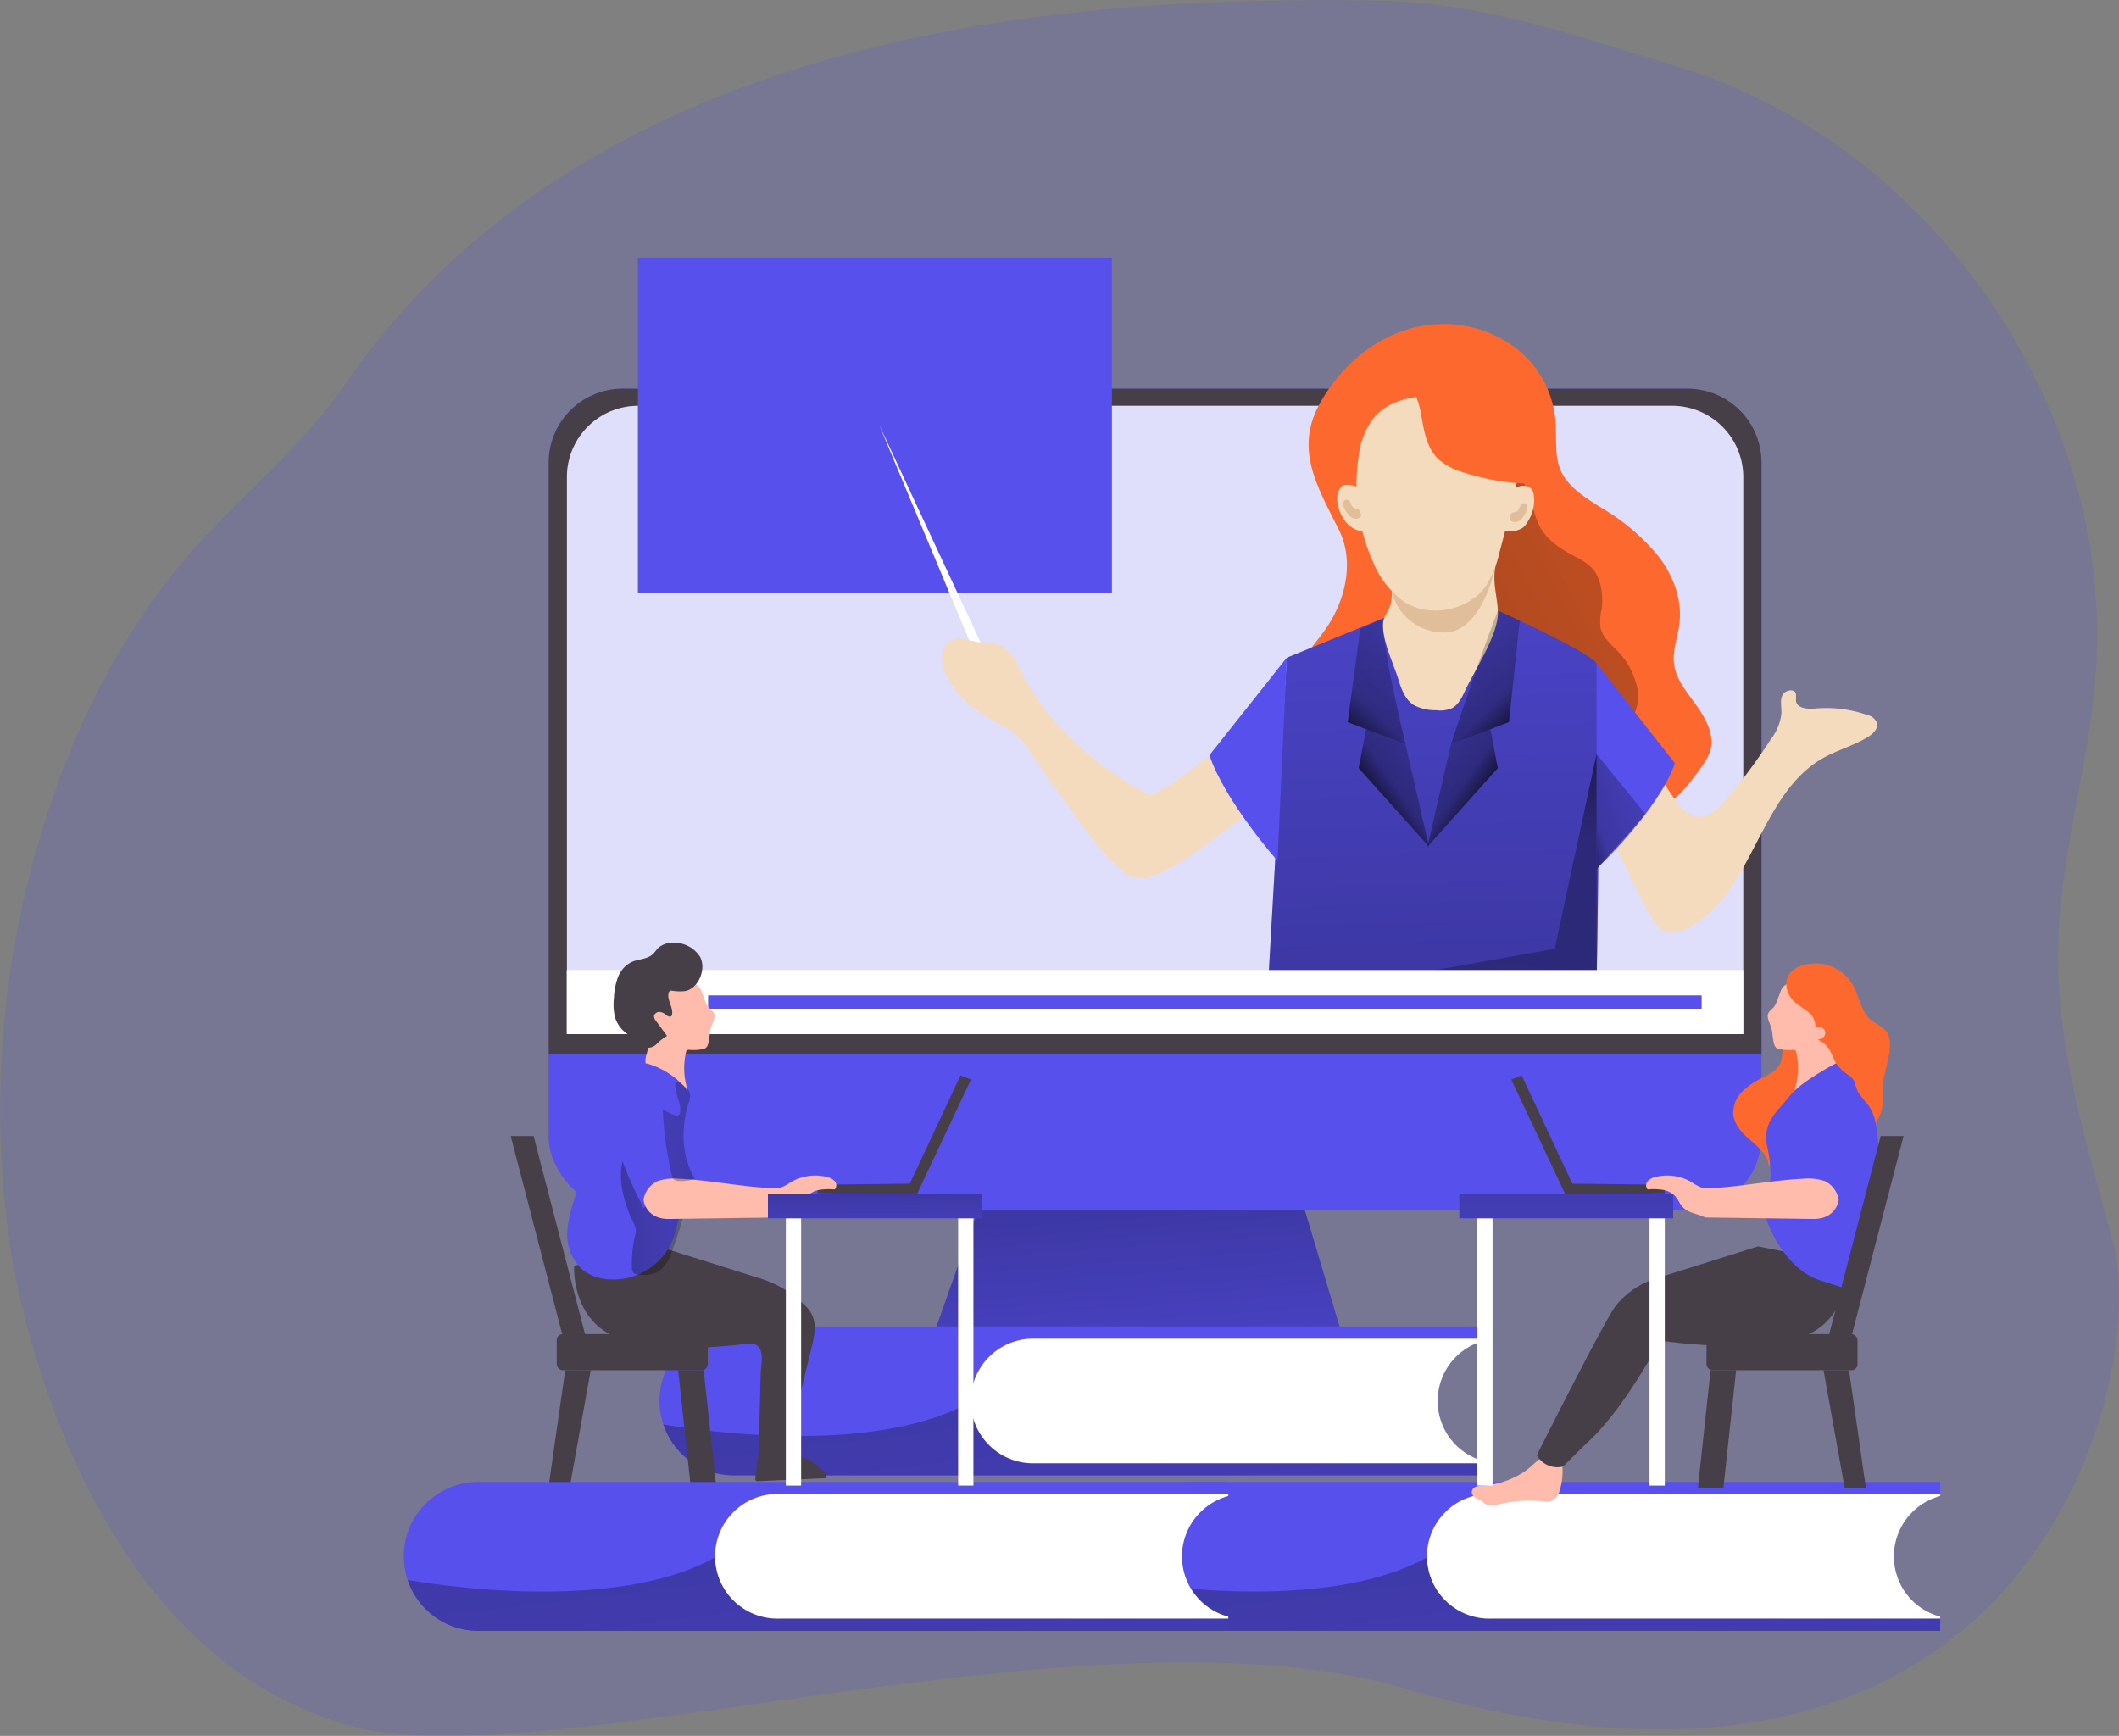 <svg data-name="Layer 1" xmlns="http://www.w3.org/2000/svg" xmlns:xlink="http://www.w3.org/1999/xlink" viewBox="0 0 392.71 321.69"><rect x="0" y="0" width="392.71" height="321.69" fill="#808080" stroke="none"/><defs><linearGradient id="a" x1="207.36" y1="201.12" x2="213.94" y2="289.8" gradientUnits="userSpaceOnUse"><stop offset=".01"/><stop offset=".08" stop-opacity=".69"/><stop offset=".21" stop-opacity=".32"/><stop offset="1" stop-opacity="0"/></linearGradient><linearGradient id="b" x1="290.33" y1="212.75" x2="479.54" y2="118.71" xlink:href="#a"/><linearGradient id="c" x1="2494.72" y1="297.56" x2="2500.59" y2="110.98" gradientTransform="matrix(-1 0 0 1 2827.84 0)" xlink:href="#a"/><linearGradient id="d" x1="2474.52" y1="224.07" x2="2438.87" y2="212.11" gradientTransform="matrix(-1 0 0 1 2762.55 -71.05)" xlink:href="#a"/><linearGradient id="e" x1="2478.97" y1="206.28" x2="2505.49" y2="178.45" gradientTransform="matrix(-1 0 0 1 2827.84 0)" xlink:href="#a"/><linearGradient id="f" x1="2486.54" y1="220.99" x2="2512.79" y2="202.73" gradientTransform="matrix(-1 0 0 1 2762.55 -71.05)" xlink:href="#a"/><linearGradient id="g" x1="-679.5" y1="208.05" x2="-649.92" y2="177.02" gradientTransform="translate(991.82)" xlink:href="#a"/><linearGradient id="h" x1="-673.16" y1="220.99" x2="-646.9" y2="202.73" gradientTransform="translate(926.53 -71.05)" xlink:href="#a"/><linearGradient id="i" x1="2482.04" y1="188.5" x2="2504.22" y2="357.66" gradientTransform="matrix(-1 0 0 1 2762.55 -71.05)" xlink:href="#a"/><linearGradient id="j" x1="252.39" y1="238.68" x2="287.87" y2="536.85" xlink:href="#a"/><linearGradient id="k" x1="336.95" y1="267.48" x2="372.43" y2="565.65" xlink:href="#a"/><linearGradient id="l" x1="290.05" y1="198.22" x2="290.61" y2="261.57" xlink:href="#a"/><linearGradient id="m" x1="205.01" y1="267.48" x2="240.49" y2="565.65" xlink:href="#a"/><linearGradient id="n" x1="167.89" y1="297.14" x2="219.55" y2="291.09" xlink:href="#a"/><linearGradient id="o" x1="162.04" y1="214.18" x2="162.32" y2="241.07" xlink:href="#a"/><linearGradient id="p" x1="218.89" y1="289.25" x2="144.56" y2="266.73" xlink:href="#a"/></defs><path d="M2.11 232.41c2.14 13.17 15.22 74.41 63 87.44 36.12 9.86 137.6-23.9 195.4-6.9 116.34 34.2 137.65-57.62 131.15-82.42-4.53-17.29-10.12-34.63-10.27-52.68-.15-18.88 6.47-37.45 7.19-56.47 1.83-48.13-32-95.38-78.13-109.19C290.7 6.29 274.55.26 253.94.09c-41.83-.36-141.1 0-190 71.13-8.74 12.71-21.43 22.22-31.18 34.18-13 16-21.66 35.33-26.89 55.32a174.61 174.61 0 0 0-3.76 71.69z" fill="#5850ec" opacity=".18" style="isolation:isolate"/><path fill="#5850ec" d="M248.94 248.09L172.75 248.09 186.23 210.07 237.57 210.07 248.94 248.09z"/><path fill="url(#a)" d="M248.94 248.09L172.75 248.09 186.23 210.07 237.57 210.07 248.94 248.09z"/><rect x="101.66" y="72.04" width="224.79" height="152.29" rx="13.68" fill="#5850ec"/><path d="M326.45 85.71v109.58H101.71V85.71a13.67 13.67 0 0 1 13.67-13.67h197.4a13.67 13.67 0 0 1 13.67 13.67z" fill="#473f47"/><path d="M323.07 88.32v103.31h-218V88.32a13.2 13.2 0 0 1 13.27-13.12H309.8a13.2 13.2 0 0 1 13.27 13.12z" fill="#fff"/><path d="M323.07 88.32v103.31h-218V88.32a13.2 13.2 0 0 1 13.27-13.12H309.8a13.2 13.2 0 0 1 13.27 13.12z" fill="#5850ec" opacity=".18" style="isolation:isolate"/><path fill="#5850ec" d="M118.22 47.74H206.07V109.8H118.22z"/><path d="M288.43 83.11c-.13-1.87 0-3.79-.2-5.65a19.15 19.15 0 0 0-8-13.47 22.21 22.21 0 0 0-15.32-3.79c-8.75 1-16.1 7-20.31 14.57-4.79 8.61-.31 15.66 3.56 23.47 2.9 5.84 1.19 13.13-2.57 18.46-2.95 4.17-7.31 8.17-6.94 13.27.23 3.1 2.21 5.75 4.12 8.2 1.28 1.64 2.71 3.38 4.73 3.85a8.62 8.62 0 0 0 3.08 0 58 58 0 0 0 6.77-1.37c2.16-.58 4.38-1.3 6.6-1 3.76.48 6.54 3.65 8.71 6.74s4.31 6.53 7.76 8.07c2.62 1.18 5.62 1.07 8.48.83 8.35-.69 17.2-2.63 22.94-8.73a39.62 39.62 0 0 0 3.49-4.46 10.75 10.75 0 0 0 1.55-2.71c1-2.91-.6-6-2.4-8.55s-4-5-4.26-8.06c-.24-2.4.72-4.73 1-7.11.61-4.54-1.16-9.15-4-12.76a39.78 39.78 0 0 0-10.42-8.8c-3-1.88-6.2-3.83-7.6-7a11.55 11.55 0 0 1-.77-4z" fill="#fc682d"/><path d="M348.81 163.19c.66 2 1 4.15 2.15 5.95 1.4 2.28 3.78 3.74 6.14 5a11 11 0 0 1 3.4 2.37 7.37 7.37 0 0 1 1.39 2.95 12.08 12.08 0 0 1 .25 4.32 10.88 10.88 0 0 0-.23 3.67c.35 1.53 1.6 2.65 2.69 3.78a14.12 14.12 0 0 1 4.19 7.66c.4 2.94-.79 6.21-3.39 7.65a10.39 10.39 0 0 1-3 1 34.85 34.85 0 0 1-5.09.62 11.62 11.62 0 0 1-3.63-.3 13.91 13.91 0 0 1-4-2.23l-15.92-11.32a16.15 16.15 0 0 1-4.71-4.41 15.39 15.39 0 0 1-1.71-5.16c-.87-4.39-1.54-9.09.16-13.23 1.32-3.24 3.94-5.75 6.48-8.16l6.45-6.1c1.87-1.77 3.34-2.55 5-.38a22 22 0 0 1 3.38 6.32z" transform="translate(-65.29 -71.05)" fill="url(#b)"/><path d="M294.61 150.07c5.29 5.93 7.49 13.23 11.5 20a6.07 6.07 0 0 0 2.09 2.39c1.47.8 3.3.24 4.78-.54 11.91-6.36 13-24.55 24.68-31.32 2.71-1.56 5.79-2.38 8.48-4 1-.6 2.08-1.67 1.68-2.77a2.68 2.68 0 0 0-1.78-1.34 23.27 23.27 0 0 0-9.58-1.19c-1.45.13-3.47 0-3.63-1.47a6.73 6.73 0 0 0 0-1.27c-.32-1.06-2.09-.67-2.53.35s-.11 2.18-.15 3.29a9.59 9.59 0 0 1-1.94 4.77 112.44 112.44 0 0 1-8.26 11.16c-8.44 10-10.57-5.95-17.24-9.28a5.38 5.38 0 0 0-2-.41q-8.91-.61-17.84-.36c2.11 1.69 9.84 9.87 11.74 11.99z" fill="#f4dbbd"/><path d="M277.59 113.15s17.28 7.79 18.3 9.83 0 60.24 0 60.24h-60.92l3.5-61.33 17.82-7.3z" fill="#5850ec"/><path d="M300.25 254.28h60.93s1-58.2 0-60.26-18.3-9.82-18.3-9.82l-21.29 1.43-17.82 7.3-1.69 29.45z" transform="translate(-65.29 -71.05)" fill="url(#c)"/><path d="M295.89 122.95l14.51 18.48c-2.92 8.63-14.51 19.58-14.51 19.58z" fill="#5850ec"/><path fill="url(#d)" d="M295.89 139.74L304.96 150.89 295.89 161.04 295.89 139.74z"/><path d="M277.15 104.87c-.59 3.14.32 5.53.45 8.41.18 4.27-4.34 10.94-6.14 14.84-.58 1.26-1.27 2.63-2.54 3.2a5.79 5.79 0 0 1-2.81.29 8.39 8.39 0 0 1-4.06-.93c-1.64-1-2.35-3-2.92-4.86-.93-3-3.29-7.75-2.72-10.84.18-1 1.08-2 1.33-3.08a18.69 18.69 0 0 0 .23-4.23c-.07-7.52 19.18-2.8 19.18-2.8z" fill="#f4dbbd"/><path d="M277.15 104.87s-2.44 13.08-10.21 12.32a9.85 9.85 0 0 1-9-7.61z" fill="#e0be99"/><path d="M277.83 102.61a19.24 19.24 0 0 1-2.42 5.91c-3.18 4.65-10.4 6.08-15.18 3a16.63 16.63 0 0 1-5.74-7.34 34.76 34.76 0 0 1-2.69-19.7 14.13 14.13 0 0 1 2.88-7.17c2.83-3.27 7.66-4.12 12-3.89 3.93.21 8 1.19 10.95 3.7a11.77 11.77 0 0 1 3.67 11.49c-1.11 4.66-2.2 9.34-3.47 14zm-91.12 17.94a5.07 5.07 0 0 0-2.32-1.28 26 26 0 0 0-2.66-.2c-1.83-.21-3.75-1.18-5.4-.36a3.56 3.56 0 0 0-1.77 3.19 7.76 7.76 0 0 0 1.07 3.64c2.76 5.25 6.82 7 11.59 9.81 2.51 1.48 4.26 5 6 7.45l6.31 8.74c2.58 3.57 5.2 7.19 8.65 9.94a6.22 6.22 0 0 0 1.9 1.13 5.77 5.77 0 0 0 3.78-.38c5-1.93 9.45-5.59 13.77-8.75 2-1.48 4.07-3 6.08-4.49.87-.65 2.49-1.48 3.05-2.46a5.22 5.22 0 0 0 .53-2c.76-5.9-.29-11.91-.14-17.86-6.58 7.52-14.18 15.47-23 20.32a1.87 1.87 0 0 1-.88.31 2 2 0 0 1-.9-.3 60.8 60.8 0 0 1-18.92-15.72 56.23 56.23 0 0 1-5-8.44 8.89 8.89 0 0 0-1.74-2.29z" fill="#f4dbbd"/><path d="M281.26 90.26a2.22 2.22 0 0 1 2.55.33 2.17 2.17 0 0 1 .4.87 7.21 7.21 0 0 1-1.05 5.16 3.84 3.84 0 0 1-.91 1.16 4.44 4.44 0 0 1-2.56.68 1.55 1.55 0 0 1-.61 0 1.21 1.21 0 0 1-.42-.32 3.4 3.4 0 0 1-.71-2.59c.19-2.06 1.37-4.44 3.31-5.29zm-30.12 7.81a2.2 2.2 0 0 0 2.55-.32 2.16 2.16 0 0 0 .4-.87 7.16 7.16 0 0 0-1.05-5.16 4 4 0 0 0-.91-1.17 4.4 4.4 0 0 0-2.56-.68 1.39 1.39 0 0 0-.61.06 1.1 1.1 0 0 0-.42.32 3.4 3.4 0 0 0-.71 2.59c.19 2.01 1.38 4.39 3.31 5.23z" fill="#f4dbbd"/><path d="M238.47 121.89l-14.33 18.06c2.91 8.63 12.62 19.58 12.62 19.58z" fill="#5850ec"/><path d="M282.85 94.82a4 4 0 0 1-1.19 1.62 1.41 1.41 0 0 1-1.67.09.51.51 0 0 1-.2-.26.76.76 0 0 1 .07-.51l.12-.32a.91.91 0 0 1 .13-.26c.22-.29.67-.24 1-.42s.46-.64.64-1a.85.85 0 0 1 .75-.52.72.72 0 0 1 .57.65 1.71 1.71 0 0 1-.22.93zm-33.7-.64a3.94 3.94 0 0 0 1.19 1.62 1.43 1.43 0 0 0 1.68.1.54.54 0 0 0 .2-.27.8.8 0 0 0-.07-.5l-.12-.32a.79.79 0 0 0-.13-.26c-.22-.29-.67-.25-1-.43s-.46-.64-.64-1a.87.87 0 0 0-.75-.52.69.69 0 0 0-.57.64 1.68 1.68 0 0 0 .21.94z" fill="#e0be99"/><path d="M342.88 184.2l4.06 1.88-2 18.78-10.76 4.14s4.51-13.76 8.7-24.8z" transform="translate(-65.29 -71.05)" fill="url(#e)"/><path fill="url(#f)" d="M276.21 135.14L277.58 142.34 264.54 156.91 268.89 138 276.21 135.14z"/><path d="M321.44 185.75l-4.06 1.87-2.32 17.24 10.72 4.14s-4.2-17.35-4.34-23.25z" transform="translate(-65.29 -71.05)" fill="url(#g)"/><path fill="url(#h)" d="M253.18 135.14L251.8 142.34 264.84 156.91 260.49 138 253.18 135.14z"/><path fill="url(#i)" d="M247.91 183L288.13 175.83 295.89 139.74 295.89 179.91 295.89 183.22 247.91 183z"/><path d="M263.37 76.73c.5 3 1 6.34 3.3 8.44a11.76 11.76 0 0 0 4.47 2.34 43 43 0 0 0 11.62 2.11 17.79 17.79 0 0 0-17.16-21.67c-6.89-.19-2.96 4.29-2.23 8.78z" fill="#fc682d"/><path fill="#fff" d="M105.04 179.76H323.07V191.64H105.04z"/><path d="M269.82 251.46a11.55 11.55 0 0 0 5.2 19.32v2.64h-139a13.78 13.78 0 0 1-13.09-9.47 13.63 13.63 0 0 1-.71-4.35 13.79 13.79 0 0 1 13.8-13.8h139v2.64a11.52 11.52 0 0 0-5.2 3.02z" fill="#5850ec"/><path d="M340.31 341.83v2.64h-139a13.78 13.78 0 0 1-13.09-9.47c5.28.93 38.71 6.26 57.32-4.35l87.17 4.65a11.53 11.53 0 0 0 7.6 6.53z" transform="translate(-65.29 -71.05)" fill="url(#j)"/><path d="M269.82 251.46a11.55 11.55 0 0 0 5.2 19.32v.39H191.8a11.55 11.55 0 1 1 0-23.09h83.22v.38a11.52 11.52 0 0 0-5.2 3z" fill="#fff"/><path d="M354.37 280.26a11.55 11.55 0 0 0 5.2 19.32v2.64h-139a13.78 13.78 0 0 1-13.09-9.45 13.63 13.63 0 0 1-.71-4.35 13.79 13.79 0 0 1 13.8-13.8h139v2.64a11.52 11.52 0 0 0-5.2 3z" fill="#5850ec"/><path d="M424.86 370.63v2.64h-139a13.78 13.78 0 0 1-13.09-9.45c5.28.93 38.71 6.26 57.32-4.35l87.17 4.65a11.53 11.53 0 0 0 7.6 6.51z" transform="translate(-65.29 -71.05)" fill="url(#k)"/><path d="M354.37 280.26a11.55 11.55 0 0 0 5.2 19.32v.37h-83.22a11.55 11.55 0 1 1 0-23.09h83.22v.38a11.52 11.52 0 0 0-5.2 3.02z" fill="#fff"/><path fill="#fff" d="M179.62 118.65L162.95 78.77 181.73 119.07 179.62 118.65z"/><path d="M326.71 199.69a13.42 13.42 0 0 0-3.81 2.58 5.55 5.55 0 0 0-1.69 4.15c.15 1.87 1.49 3.41 2.9 4.63 1.61 1.42 3.57 2.9 3.7 5 1.15-.86 2.2-1.86 3.39-2.67 2.08-1.42 4.53-2.18 6.82-3.23s4.56-2.53 5.65-4.8a13.57 13.57 0 0 0 1-4.51 21.85 21.85 0 0 0 .13-5 7.25 7.25 0 0 0-2.08-4.44 13.39 13.39 0 0 0-6.19-2.62 6.63 6.63 0 0 0-5.82 4.17c-.47 1.25-.25 2.67-.71 3.92-.58 1.46-1.99 2.16-3.29 2.82z" fill="#fc682d"/><path d="M274.88 275.3a4 4 0 0 0-1.33.2 1.2 1.2 0 0 0-.8 1 1.33 1.33 0 0 0 .69 1.06c.37.24.8.38 1.17.63a6.84 6.84 0 0 0 1 .69 3 3 0 0 0 1.93-.07 25.11 25.11 0 0 1 8.81-.55 3.52 3.52 0 0 0 .86 0 2.57 2.57 0 0 0 1.76-1.77 12.41 12.41 0 0 0 .51-5.56 1.37 1.37 0 0 0-.15-.6 1.24 1.24 0 0 0-.44-.34c-2.79-1.38-4.32 1.38-6.37 2.73a15.8 15.8 0 0 1-7.64 2.58z" fill="#ffbbab"/><path d="M342.35 234.26s.7 10.44-8.63 13.59-26.05.58-26.05.58-6.73 12.89-13.61 19l-4.4 4.35a4.39 4.39 0 0 1-4.85-2.1s13-25.91 14.75-27.85a15.59 15.59 0 0 1 7.62-5l18.62-5.86z" fill="#473f47"/><path fill="#473f47" d="M280.08 200.06L290.07 221.27 308.53 221.14 308.38 219.54 291.4 219.35 282 199.28 280.08 200.06z"/><path d="M328.94 186.35c-.34.58-1.05.92-1.28 1.55s.26 1.57.53 2.34c.39 1.07.27 2.27.64 3.35a1.22 1.22 0 0 0 .38.6 1.43 1.43 0 0 0 .57.23 8.62 8.62 0 0 0 2.43.14.75.75 0 0 1 .47.06.63.63 0 0 1 .21.41 12.92 12.92 0 0 1-.1 6.18c-.17.67-.36 1.48.13 2a1.35 1.35 0 0 0 .63.32c1.54.37 3-.77 4.06-2a18 18 0 0 0 2.38-3.5 3.34 3.34 0 0 0 .41-1.13 4 4 0 0 0-.21-1.52 25.47 25.47 0 0 1-.8-5.14c-.11-2.22.05-4.53-.81-6.59a3.41 3.41 0 0 0-1.34-1.73 4.35 4.35 0 0 0-2.4-.39c-1.61.06-3.39.28-4.49 1.47-.31.34-.98 2.63-1.41 3.35z" fill="#ffbbab"/><path d="M340.27 197.04s-6.65 3.44-8.66 6.14-5.29 4.69-4 9.8-.28 12.91-.28 12.91 2.89 9.09 10 11.39 5.15 1.57 5.15 1.57 3.77-16.85 5.25-21.54-1.02-21.02-7.46-20.27z" fill="#5850ec"/><path d="M331.08 182.77a4.6 4.6 0 0 0 1.47 2.85c.79.73 1.76 1.24 2.58 1.94a3.24 3.24 0 0 1 1.29 2.81 1.45 1.45 0 0 1 1.76.57 1.18 1.18 0 0 1-.19 1.22 1.45 1.45 0 0 1-1.16.48 4.6 4.6 0 0 1 2.07 1.68c.57.84.85 1.84 1.37 2.72a8.72 8.72 0 0 0 2.37 2.24 3.18 3.18 0 0 1 1 1.09 17.7 17.7 0 0 0 .69 2 29 29 0 0 0 1.9 2.4 8.72 8.72 0 0 1 1.51 4.52 7.67 7.67 0 0 1 0-1.44q.25-.42.48-.87a8 8 0 0 0 .59-1.64 16.56 16.56 0 0 0 .11-3.92c0-2.8 2.64-8.07.52-10.47a20.71 20.71 0 0 0-2.69-1.91c-1.87-1.55-2.13-4.28-3.31-6.4a8.08 8.08 0 0 0-4.91-3.84c-2.76-.79-7.82.08-7.45 3.97z" fill="#fc682d"/><path d="M337.71 205.8s-4.2 11.36-5 12.19 8.09 5.85 8.09 5.85 5.81-11.05 5.54-15.83-5.36-6.72-8.63-2.21z" fill="#5850ec"/><path d="M340.76 222.3s-.31 3.66-4.8 3.59l-19.95-.28c-1.36-.7-3.22-.81-4.23-2-.49-.54-.74-1.26-1.2-1.82a4.1 4.1 0 0 0-2.43-1.3 11.92 11.92 0 0 0-2.8-.07 1.16 1.16 0 0 1 0-1.52 2.76 2.76 0 0 1 1.45-.79 8.94 8.94 0 0 1 6.76 1 8 8 0 0 0 1.91 1 5.15 5.15 0 0 0 1.52.08c5.75-.27 11.43-1.49 17.18-1.75a9.92 9.92 0 0 1 4 .42 4.7 4.7 0 0 1 2.59 3.44z" fill="#ffbbab"/><path fill="#fff" d="M273.78 223.52H276.61V275.3H273.78z"/><path fill="#fff" d="M305.7 223.52H308.53V275.3H305.7z"/><path fill="#5850ec" d="M270.46 221.27H310.09V225.77H270.46z"/><path fill="url(#l)" d="M270.46 221.27H310.09V225.77H270.46z"/><rect x="316.26" y="247.23" width="27.99" height="6.69" rx="1.1" fill="#473f47"/><path fill="#473f47" d="M321.75 253.92L317.02 253.92 314.66 275.81 319.39 275.81 321.75 253.92z"/><path fill="#473f47" d="M345.81 275.81L342.68 253.92 337.95 253.92 341.88 275.81 345.81 275.81z"/><path fill="#473f47" d="M352.78 210.52L348.54 210.52 338.96 247.4 343.2 247.4 352.78 210.52z"/><rect x="168.46" y="318.28" width="27.99" height="6.69" rx="1.1" transform="rotate(-180 149.815 286.1)" fill="#473f47"/><path fill="#473f47" d="M125.68 253.92L130.41 253.92 132.77 275.81 128.04 275.81 125.68 253.92z"/><path fill="#473f47" d="M101.62 275.81L104.75 253.92 109.48 253.92 105.55 275.81 101.62 275.81z"/><path fill="#473f47" d="M94.65 210.52L98.89 210.52 108.47 247.4 104.23 247.4 94.65 210.52z"/><path d="M222.43 280.27a11.55 11.55 0 0 0 5.2 19.32v2.64h-139a13.78 13.78 0 0 1-13.09-9.45 13.63 13.63 0 0 1-.71-4.35 13.79 13.79 0 0 1 13.8-13.8h139v2.64a11.52 11.52 0 0 0-5.2 3z" fill="#5850ec"/><path d="M292.92 370.64v2.64h-139a13.78 13.78 0 0 1-13.09-9.45c5.28.93 38.71 6.26 57.32-4.35l87.17 4.65a11.53 11.53 0 0 0 7.6 6.51z" transform="translate(-65.29 -71.05)" fill="url(#m)"/><path d="M222.43 280.27a11.55 11.55 0 0 0 5.2 19.32v.36h-83.22a11.55 11.55 0 1 1 0-23.09h83.22v.38a11.52 11.52 0 0 0-5.2 3.03z" fill="#fff"/><path fill="#5850ec" d="M118.22 181.82L127.48 185.7 118.22 189.33 118.22 181.82z"/><path fill="#5850ec" d="M131.23 184.46H315.36V186.93H131.23z"/><path d="M106.41 234.54s-.7 10.44 8.63 13.59c6.66 2.25 14.3 1.76 21.2 1.15 1.11-.1 3.1-.66 4.08.08 1.38 1 .69 3.79.65 5.3-.09 3.28-.17 6.55-.26 9.83 0 1.51 0 3.06-.12 4.56s-.49 3.26-.6 4.92a.5.5 0 0 0 .09.4.54.54 0 0 0 .41.11l12.22-.53a.52.52 0 0 0 .37-.1c.18-.17.06-.47-.08-.67a9.45 9.45 0 0 0-5-3.33 4.44 4.44 0 0 1-1.32-.57c-1.27-1-.22-3.15.07-4.36l1.26-5.26 2.48-10.34c.74-3.06.92-5.39-1.44-7.52a19.92 19.92 0 0 0-7.52-4.68l-18.61-5.86z" fill="#473f47"/><path fill="#473f47" d="M179.94 200.06L169.95 221.27 151.49 221.14 151.64 219.54 168.61 219.35 178.01 199.28 179.94 200.06z"/><path d="M131.07 186.35c.35.58 1.06.92 1.29 1.55s-.26 1.57-.54 2.34c-.38 1.07-.26 2.27-.63 3.35a1.22 1.22 0 0 1-.38.6 1.49 1.49 0 0 1-.57.23 8.62 8.62 0 0 1-2.43.14.75.75 0 0 0-.47.06.63.63 0 0 0-.21.41 12.92 12.92 0 0 0 .09 6.18c.18.67.37 1.48-.12 2a1.35 1.35 0 0 1-.63.32c-1.54.37-3-.77-4.06-2a18 18 0 0 1-2.38-3.5 3.34 3.34 0 0 1-.41-1.13 4 4 0 0 1 .21-1.52 25.46 25.46 0 0 0 .79-5.14c.12-2.22 0-4.53.81-6.59a3.43 3.43 0 0 1 1.35-1.73 4.32 4.32 0 0 1 2.39-.39c1.62.06 3.39.28 4.49 1.47.32.34.99 2.63 1.41 3.35z" fill="#ffbbab"/><path d="M119.71 197.08h.14c2.94.73 7.22 3.41 8.18 6.39 1.21 3.74 2 8.77 1.13 12.64-.59 2.63-2 5-2.79 7.58-.67 2.13-.95 4.39-1.83 6.44a12 12 0 0 1-12.83 6.82 8.44 8.44 0 0 1-3.77-1.66 8.88 8.88 0 0 1-2.79-7.35 26.48 26.48 0 0 1 2.11-7.86l4.58-11.95c1.11-2.86 3.8-11.86 7.87-11.05z" fill="#5850ec"/><path d="M182.63 297.52a3.8 3.8 0 0 1 .5 1.4A3.48 3.48 0 0 1 183 300a21.57 21.57 0 0 0-.59 5.94 1.39 1.39 0 0 0 .31 1 1.5 1.5 0 0 0 .89.28 6.62 6.62 0 0 0 3.4-.34 6 6 0 0 0 2.49-3.15 61.44 61.44 0 0 0 3.33-11.23 4.72 4.72 0 0 0 .18-1.9 3.73 3.73 0 0 0-1.72-2.28c-.8-.55-1.71-.95-2.48-1.55-1.52-1.16-2.64-3.27-4.71-3.54a3.08 3.08 0 0 0-3.2 2.28c-1.36 3.59.1 8.72 1.73 12.01z" transform="translate(-65.29 -71.05)" fill="url(#n)"/><path d="M122.32 205.8s4.2 11.36 5 12.19-8.08 5.85-8.08 5.85-5.82-11.05-5.54-15.83 5.34-6.72 8.62-2.21z" fill="#5850ec"/><path d="M119.26 222.3s.31 3.66 4.79 3.59l20-.28c1.35-.7 3.21-.81 4.23-2 .48-.54.73-1.26 1.2-1.82a4.1 4.1 0 0 1 2.43-1.3 11.92 11.92 0 0 1 2.8-.07 1.17 1.17 0 0 0 0-1.52 2.8 2.8 0 0 0-1.45-.79 8.94 8.94 0 0 0-6.76 1 8 8 0 0 1-1.91 1 5.15 5.15 0 0 1-1.52.08c-5.75-.27-11.43-1.49-17.18-1.75a10 10 0 0 0-4 .42 4.68 4.68 0 0 0-2.63 3.44z" fill="#ffbbab"/><path fill="#fff" d="M145.64 223.52H148.47V275.3H145.64z"/><path fill="#fff" d="M177.57 223.52H180.4V275.3H177.57z"/><path fill="#5850ec" d="M142.32 221.27H181.95V225.77H142.32z"/><path fill="url(#o)" d="M142.32 221.27H181.95V225.77H142.32z"/><path d="M129.71 177.27a5.63 5.63 0 0 0-4.39-2.55 4.21 4.21 0 0 0-3.33.94c-.36.36-.63.81-1 1.16-1.07 1-2.72.88-4 1.49a5.2 5.2 0 0 0-2.49 2.84 12.48 12.48 0 0 0-.72 3.79 10.26 10.26 0 0 0 .19 3.54 5.8 5.8 0 0 0 3.52 3.77 2.45 2.45 0 0 1 1.07.56c.24.27.32.66.55.94.57.7 1.71.44 2.42-.11a9.71 9.71 0 0 1 2.09-1.67l-2-2.71a1.49 1.49 0 0 1-.41-1 1 1 0 0 1 1-.73 2.08 2.08 0 0 1 1.21.53c.29.24.73.51 1 .23a.52.52 0 0 0 .14-.32c.22-1.34-1-2.67-.64-4a.58.58 0 0 1 .19-.31.66.66 0 0 1 .46-.06 8.87 8.87 0 0 0 2.41.06c2.53-.47 3.99-4.22 2.73-6.39z" fill="#473f47"/><path d="M191.38 276.54c0 .49 0 1.11-.51 1.23a1 1 0 0 1-.59-.08 9.16 9.16 0 0 1-2.16-1.1 65.28 65.28 0 0 0 1.69 12.28 1.63 1.63 0 0 0 .26.64 1.45 1.45 0 0 0 1.09.4 7.54 7.54 0 0 0 2.9-.42c-2.48-4.12-2.59-9.35-1.19-13.94a3.44 3.44 0 0 0 .22-2.11 4 4 0 0 0-2.62-1.95c-.3 1.51.79 3.51.91 5.05z" transform="translate(-65.29 -71.05)" fill="url(#p)"/></svg>